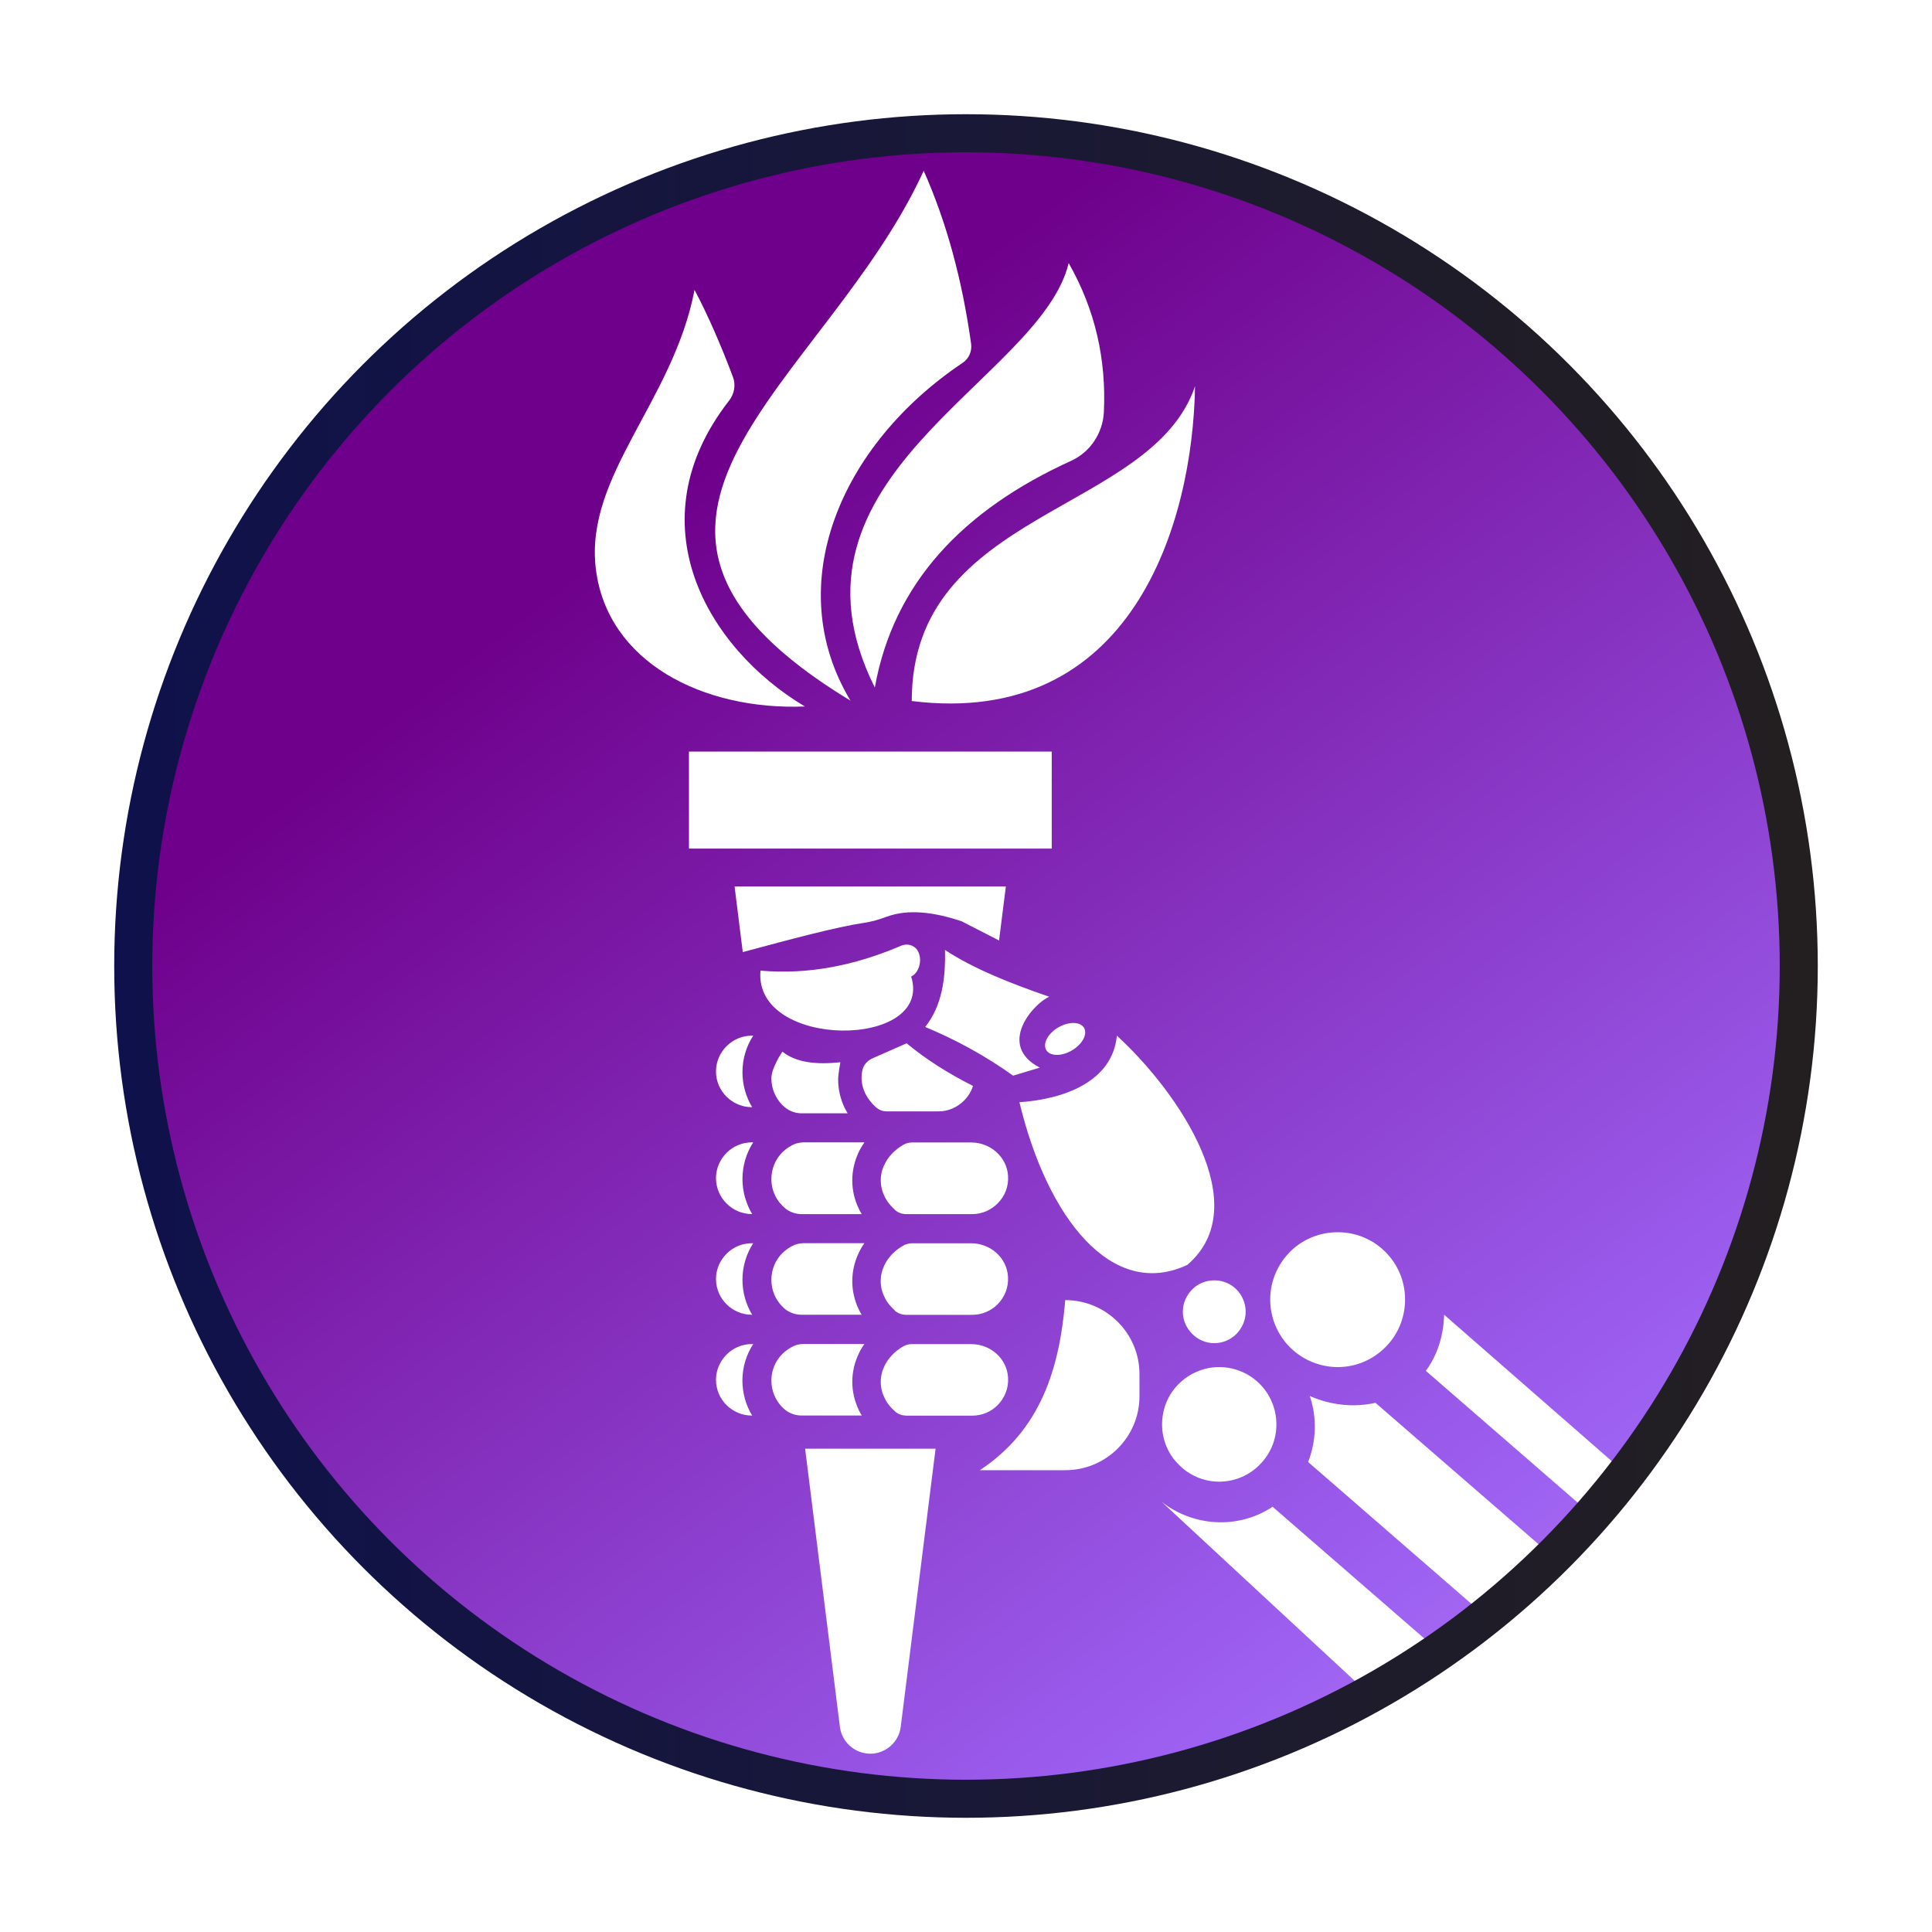 <svg xmlns="http://www.w3.org/2000/svg" xmlns:xlink="http://www.w3.org/1999/xlink" version="1.1" id="Layer_1" x="0px" y="0px" viewBox="394.739 845.639 308.722 308.722" style="enable-background:new 0 0 2000 2000;" xml:space="preserve" width="308.722" height="308.722">
<style type="text/css">
	.st0{fill:url(#SVGID_1_);}
	.st1{fill:url(#SVGID_2_);}
	.st2{fill:url(#SVGID_3_);}
	.st3{fill:url(#SVGID_4_);}
	.st4{fill:url(#SVGID_5_);}
	.st5{fill:url(#SVGID_6_);}
	.st6{fill:url(#SVGID_7_);}
	.st7{fill:url(#SVGID_8_);}
	.st8{fill:url(#SVGID_9_);}
	.st9{fill:url(#SVGID_10_);}
	.st10{fill:url(#SVGID_11_);}
	.st11{fill:url(#SVGID_12_);}
	.st12{fill:url(#SVGID_13_);}
	.st13{fill:url(#SVGID_14_);}
	.st14{fill:url(#SVGID_15_);}
	.st15{fill:url(#SVGID_16_);}
	.st16{fill:url(#SVGID_17_);}
	.st17{fill:url(#SVGID_18_);}
	.st18{fill:url(#SVGID_19_);}
	.st19{fill:url(#SVGID_20_);}
	.st20{fill:url(#SVGID_21_);}
	.st21{fill:url(#SVGID_22_);}
	.st22{fill:url(#SVGID_23_);}
	.st23{fill:url(#SVGID_24_);}
	.st24{fill:url(#SVGID_25_);}
	.st25{fill:url(#SVGID_26_);}
	.st26{fill:url(#SVGID_27_);}
	.st27{fill:url(#SVGID_28_);}
	.st28{fill:url(#SVGID_29_);}
	.st29{fill:url(#SVGID_30_);}
	.st30{fill:url(#SVGID_31_);}
	.st31{fill:url(#SVGID_32_);}
	.st32{fill:url(#SVGID_33_);}
	.st33{fill:url(#SVGID_34_);}
	.st34{fill:url(#SVGID_35_);}
	.st35{fill:url(#SVGID_36_);}
	.st36{fill:url(#SVGID_37_);}
	.st37{fill:url(#SVGID_38_);}
	.st38{fill:url(#SVGID_39_);}
	.st39{fill:url(#SVGID_40_);}
	.st40{fill:url(#SVGID_41_);}
	.st41{fill:url(#SVGID_42_);}
	.st42{fill:url(#SVGID_43_);}
	.st43{fill:url(#SVGID_44_);}
	.st44{fill:url(#SVGID_45_);}
	.st45{fill:url(#SVGID_46_);}
	.st46{fill:url(#SVGID_47_);}
	.st47{fill:url(#SVGID_48_);}
	.st48{fill:url(#SVGID_49_);}
	.st49{fill:url(#SVGID_50_);}
	.st50{fill:url(#SVGID_51_);}
	.st51{fill:url(#SVGID_52_);}
	.st52{fill:url(#SVGID_53_);}
	.st53{fill:url(#SVGID_54_);}
	.st54{fill:url(#SVGID_55_);}
	.st55{fill:url(#SVGID_56_);}
	.st56{fill:url(#SVGID_57_);}
	.st57{fill:url(#SVGID_58_);}
	.st58{fill:url(#SVGID_59_);}
	.st59{fill:url(#SVGID_60_);}
	.st60{fill:url(#SVGID_61_);}
	.st61{fill:url(#SVGID_62_);}
	.st62{fill:url(#SVGID_63_);}
	.st63{fill:url(#SVGID_64_);}
	.st64{fill:url(#SVGID_65_);}
	.st65{fill:url(#SVGID_66_);}
	.st66{fill:url(#SVGID_67_);}
	.st67{fill:url(#SVGID_68_);}
	.st68{fill:url(#SVGID_69_);}
	.st69{fill:url(#SVGID_70_);}
	.st70{fill:url(#SVGID_71_);}
	.st71{fill:url(#SVGID_72_);}
	.st72{fill:url(#SVGID_73_);}
	.st73{fill:url(#SVGID_74_);}
	.st74{fill:url(#SVGID_75_);}
	.st75{fill:url(#SVGID_76_);}
	.st76{fill:url(#SVGID_77_);}
	.st77{fill:url(#SVGID_78_);}
	.st78{fill:url(#SVGID_79_);}
	.st79{fill:url(#SVGID_80_);}
	.st80{fill:url(#SVGID_81_);}
	.st81{fill:url(#SVGID_82_);}
	.st82{fill:url(#SVGID_83_);}
	.st83{fill:url(#SVGID_84_);}
	.st84{fill:none;stroke:url(#SVGID_85_);stroke-width:6.08;stroke-miterlimit:10;}
</style>
<g>
	<g>
		<g>
			<g>
				<g>
					<g>
						<linearGradient id="SVGID_1_" gradientUnits="userSpaceOnUse" x1="743.176" y1="972.193" x2="805.697" y2="972.193">
							<stop offset="0" style="stop-color:#0F114C"/>
							<stop offset="1" style="stop-color:#231F20"/>
						</linearGradient>
						<path class="st0" d="M775.73,1007.43c-6.95,0-12.84-1.28-17.67-3.82c-4.83-2.55-8.52-6.42-11.07-11.61        c-2.55-5.2-3.82-11.79-3.82-19.8c0-11.84,2.87-20.68,8.64-26.5c5.75-5.82,13.76-8.73,24.02-8.73c5.82,0,10.98,0.94,15.48,2.83        c4.5,1.89,8.02,4.73,10.57,8.53c2.54,3.81,3.82,8.58,3.82,14.34h-9.53c0-3.97-0.84-7.25-2.53-9.83        c-1.69-2.58-4.05-4.51-7.1-5.8c-3.05-1.29-6.61-1.94-10.71-1.94c-4.77,0-8.87,0.92-12.31,2.78c-3.44,1.85-6.05,4.72-7.84,8.58        S753,965.31,753,971.4v2.08c0,6.02,0.89,10.93,2.68,14.74c1.79,3.8,4.38,6.6,7.79,8.38c3.41,1.79,7.53,2.68,12.36,2.68        c4.23,0,7.89-0.63,10.97-1.89c3.07-1.26,5.46-3.19,7.14-5.81c1.69-2.61,2.53-5.9,2.53-9.88h9.23c0,5.89-1.31,10.72-3.92,14.49        c-2.61,3.77-6.16,6.59-10.67,8.44C786.61,1006.5,781.48,1007.43,775.73,1007.43z"/>
						<linearGradient id="SVGID_2_" gradientUnits="userSpaceOnUse" x1="814.231" y1="980.132" x2="860.779" y2="980.132">
							<stop offset="0" style="stop-color:#0F114C"/>
							<stop offset="1" style="stop-color:#231F20"/>
						</linearGradient>
						<path class="st1" d="M838.05,1007.43c-5.16,0-9.51-0.98-13.05-2.93c-3.53-1.95-6.22-4.95-8.04-8.98s-2.73-9.16-2.73-15.39        c0-6.28,0.91-11.43,2.73-15.43c1.82-4,4.52-6.98,8.09-8.93c3.57-1.95,8.04-2.93,13.4-2.93c4.9,0,9,0.94,12.3,2.83        c3.31,1.89,5.8,4.7,7.49,8.44c1.68,3.74,2.53,8.42,2.53,14.04v4.17h-37.51c0.13,4.17,0.74,7.59,1.83,10.27        s2.73,4.63,4.91,5.86s4.93,1.83,8.23,1.83c2.25,0,4.22-0.28,5.91-0.84c1.68-0.56,3.11-1.37,4.27-2.43        c1.16-1.06,2.03-2.31,2.63-3.77c0.59-1.46,0.92-3.04,0.99-4.76h8.53c-0.06,2.78-0.6,5.34-1.59,7.69        c-0.99,2.35-2.45,4.35-4.36,6c-1.92,1.66-4.27,2.94-7.05,3.87C844.8,1006.96,841.63,1007.43,838.05,1007.43z M823.46,975.76        h28.28c0-2.91-0.33-5.36-0.99-7.34c-0.66-1.98-1.61-3.61-2.83-4.86c-1.23-1.26-2.65-2.17-4.27-2.73        c-1.63-0.56-3.46-0.84-5.51-0.84c-3.05,0-5.63,0.56-7.75,1.69s-3.74,2.85-4.86,5.16        C824.43,969.15,823.72,972.13,823.46,975.76z"/>
						<linearGradient id="SVGID_3_" gradientUnits="userSpaceOnUse" x1="871.596" y1="979.535" x2="914.271" y2="979.535">
							<stop offset="0" style="stop-color:#0F114C"/>
							<stop offset="1" style="stop-color:#231F20"/>
						</linearGradient>
						<path class="st2" d="M871.6,1006.23v-52.2h7.05l0.8,7.84h0.69c1.39-2.12,2.96-3.84,4.72-5.16c1.76-1.32,3.71-2.3,5.86-2.93        c2.15-0.63,4.45-0.94,6.9-0.94c3.31,0,6.2,0.57,8.68,1.69c2.49,1.13,4.43,2.94,5.86,5.46c1.42,2.52,2.13,5.92,2.13,10.22        v36.03h-8.73V971.4c0-2.18-0.28-3.97-0.84-5.36c-0.57-1.39-1.33-2.48-2.28-3.27c-0.96-0.8-2.12-1.35-3.48-1.69        c-1.35-0.33-2.86-0.5-4.51-0.5c-2.45,0-4.76,0.6-6.95,1.79c-2.18,1.19-3.92,2.91-5.21,5.16c-1.28,2.25-1.93,4.93-1.93,8.04        v30.67H871.6z"/>
						<linearGradient id="SVGID_4_" gradientUnits="userSpaceOnUse" x1="922.317" y1="973.435" x2="947.618" y2="973.435">
							<stop offset="0" style="stop-color:#0F114C"/>
							<stop offset="1" style="stop-color:#231F20"/>
						</linearGradient>
						<path class="st3" d="M939.68,1007.43c-2.72,0-4.83-0.52-6.35-1.54c-1.52-1.03-2.61-2.38-3.27-4.07        c-0.66-1.69-0.99-3.49-0.99-5.41v-35.04h-6.75v-7.34h6.94l1.59-14.59h6.94v14.59h9.82v7.34h-9.82v33.74        c0,1.65,0.3,2.9,0.9,3.72c0.59,0.83,1.72,1.24,3.37,1.24h5.56v5.75c-0.66,0.33-1.46,0.59-2.38,0.8        c-0.93,0.2-1.87,0.38-2.83,0.55C941.45,1007.34,940.54,1007.43,939.68,1007.43z"/>
						<linearGradient id="SVGID_5_" gradientUnits="userSpaceOnUse" x1="953.971" y1="980.132" x2="1000.519" y2="980.132">
							<stop offset="0" style="stop-color:#0F114C"/>
							<stop offset="1" style="stop-color:#231F20"/>
						</linearGradient>
						<path class="st4" d="M977.79,1007.43c-5.16,0-9.51-0.98-13.05-2.93c-3.53-1.95-6.22-4.95-8.04-8.98s-2.73-9.16-2.73-15.39        c0-6.28,0.91-11.43,2.73-15.43c1.82-4,4.52-6.98,8.09-8.93c3.57-1.95,8.04-2.93,13.4-2.93c4.9,0,9,0.94,12.3,2.83        c3.31,1.89,5.8,4.7,7.49,8.44c1.68,3.74,2.53,8.42,2.53,14.04v4.17h-37.51c0.13,4.17,0.74,7.59,1.83,10.27        s2.73,4.63,4.91,5.86s4.93,1.83,8.23,1.83c2.25,0,4.22-0.28,5.91-0.84c1.68-0.56,3.11-1.37,4.27-2.43s2.03-2.31,2.63-3.77        c0.59-1.46,0.92-3.04,0.99-4.76h8.53c-0.06,2.78-0.6,5.34-1.59,7.69c-0.99,2.35-2.45,4.35-4.36,6        c-1.92,1.66-4.27,2.94-7.05,3.87C984.54,1006.96,981.37,1007.43,977.79,1007.43z M963.2,975.76h28.28        c0-2.91-0.33-5.36-0.99-7.34c-0.66-1.98-1.61-3.61-2.83-4.86c-1.23-1.26-2.65-2.17-4.27-2.73c-1.63-0.56-3.46-0.84-5.51-0.84        c-3.05,0-5.63,0.56-7.75,1.69c-2.12,1.13-3.74,2.85-4.86,5.16C964.17,969.15,963.46,972.13,963.2,975.76z"/>
						<linearGradient id="SVGID_6_" gradientUnits="userSpaceOnUse" x1="1011.336" y1="979.535" x2="1036.252" y2="979.535">
							<stop offset="0" style="stop-color:#0F114C"/>
							<stop offset="1" style="stop-color:#231F20"/>
						</linearGradient>
						<path class="st5" d="M1011.34,1006.23v-52.2h7.05l0.8,8.64h0.69c0.54-1.65,1.26-3.23,2.19-4.72c0.92-1.49,2.18-2.71,3.77-3.67        c1.59-0.96,3.53-1.44,5.86-1.44c0.99,0,1.9,0.09,2.72,0.25c0.83,0.17,1.44,0.35,1.84,0.54v8.04h-3.27        c-2.25,0-4.19,0.38-5.81,1.14c-1.62,0.76-2.96,1.83-4.02,3.22c-1.05,1.39-1.83,3.05-2.33,4.96c-0.5,1.92-0.74,3.97-0.74,6.15        v29.08H1011.34z"/>
						<linearGradient id="SVGID_7_" gradientUnits="userSpaceOnUse" x1="1057.491" y1="969.959" x2="1083.989" y2="969.959">
							<stop offset="0" style="stop-color:#0F114C"/>
							<stop offset="1" style="stop-color:#231F20"/>
						</linearGradient>
						<path class="st6" d="M1065.23,1006.23v-44.86h-7.74v-7.34h7.74v-8.34c0-2.05,0.3-3.99,0.89-5.81c0.6-1.82,1.72-3.31,3.38-4.47        c1.65-1.15,3.97-1.74,6.95-1.74c0.92,0,1.83,0.05,2.72,0.15c0.9,0.1,1.76,0.23,2.58,0.4c0.83,0.17,1.57,0.35,2.24,0.55v6.25        h-5.26c-1.66,0-2.87,0.41-3.63,1.24c-0.76,0.83-1.14,2-1.14,3.52v8.24h10.03v7.34h-10.03v44.86H1065.23z"/>
						<linearGradient id="SVGID_8_" gradientUnits="userSpaceOnUse" x1="1087.555" y1="980.132" x2="1136.292" y2="980.132">
							<stop offset="0" style="stop-color:#0F114C"/>
							<stop offset="1" style="stop-color:#231F20"/>
						</linearGradient>
						<path class="st7" d="M1111.97,1007.43c-5.3,0-9.75-0.98-13.35-2.93c-3.61-1.95-6.35-4.95-8.23-8.98        c-1.89-4.03-2.83-9.16-2.83-15.39c0-6.28,0.94-11.43,2.83-15.43c1.88-4,4.63-6.98,8.23-8.93c3.61-1.95,8.05-2.93,13.35-2.93        c5.29,0,9.74,0.98,13.35,2.93c3.61,1.95,6.33,4.93,8.19,8.93c1.85,4,2.78,9.15,2.78,15.43c0,6.22-0.93,11.35-2.78,15.39        c-1.86,4.03-4.58,7.03-8.19,8.98C1121.71,1006.45,1117.26,1007.43,1111.97,1007.43z M1111.97,1000.08        c3.37,0,6.19-0.66,8.43-1.99c2.25-1.32,3.96-3.39,5.12-6.2c1.16-2.81,1.73-6.36,1.73-10.67v-2.18c0-4.37-0.57-7.94-1.73-10.72        c-1.16-2.78-2.87-4.83-5.12-6.15c-2.24-1.32-5.06-1.99-8.43-1.99c-3.38,0-6.2,0.67-8.49,1.99c-2.28,1.32-3.99,3.37-5.11,6.15        c-1.13,2.78-1.69,6.35-1.69,10.72v2.18c0,4.3,0.57,7.86,1.69,10.67c1.12,2.81,2.83,4.88,5.11,6.2        C1105.77,999.42,1108.6,1000.08,1111.97,1000.08z"/>
						<linearGradient id="SVGID_9_" gradientUnits="userSpaceOnUse" x1="1147.108" y1="979.535" x2="1172.016" y2="979.535">
							<stop offset="0" style="stop-color:#0F114C"/>
							<stop offset="1" style="stop-color:#231F20"/>
						</linearGradient>
						<path class="st8" d="M1147.11,1006.23v-52.2h7.05l0.8,8.64h0.69c0.53-1.65,1.25-3.23,2.18-4.72s2.19-2.71,3.77-3.67        c1.59-0.96,3.54-1.44,5.86-1.44c0.99,0,1.91,0.09,2.73,0.25c0.83,0.17,1.44,0.35,1.83,0.54v8.04h-3.27        c-2.25,0-4.19,0.38-5.8,1.14c-1.63,0.76-2.97,1.83-4.02,3.22c-1.06,1.39-1.83,3.05-2.33,4.96c-0.5,1.92-0.75,3.97-0.75,6.15        v29.08H1147.11z"/>
						<linearGradient id="SVGID_10_" gradientUnits="userSpaceOnUse" x1="1200.6" y1="972.193" x2="1259.555" y2="972.193">
							<stop offset="0" style="stop-color:#0F114C"/>
							<stop offset="1" style="stop-color:#231F20"/>
						</linearGradient>
						<path class="st9" d="M1200.6,1006.23v-68.08h35.83c4.63,0,8.49,0.84,11.56,2.53c3.08,1.68,5.38,4.03,6.9,7.05        c1.52,3.01,2.28,6.47,2.28,10.37c0,4.7-1.05,8.73-3.17,12.11c-2.12,3.37-5.03,5.79-8.74,7.25l14.3,28.78h-10.32l-13.3-27.1        h-25.9v27.1H1200.6z M1210.03,971.1h25.51c3.77,0,6.73-1.16,8.88-3.47c2.15-2.32,3.23-5.49,3.23-9.53        c0-2.52-0.46-4.63-1.39-6.35c-0.92-1.72-2.28-3.06-4.07-4.02c-1.78-0.96-4-1.44-6.64-1.44h-25.51V971.1z"/>
						<linearGradient id="SVGID_11_" gradientUnits="userSpaceOnUse" x1="1267.192" y1="980.132" x2="1315.921" y2="980.132">
							<stop offset="0" style="stop-color:#0F114C"/>
							<stop offset="1" style="stop-color:#231F20"/>
						</linearGradient>
						<path class="st10" d="M1291.6,1007.43c-5.29,0-9.74-0.98-13.34-2.93c-3.61-1.95-6.35-4.95-8.24-8.98        c-1.88-4.03-2.83-9.16-2.83-15.39c0-6.28,0.94-11.43,2.83-15.43c1.89-4,4.63-6.98,8.24-8.93c3.61-1.95,8.05-2.93,13.34-2.93        c5.3,0,9.75,0.98,13.35,2.93c3.61,1.95,6.34,4.93,8.19,8.93c1.85,4,2.78,9.15,2.78,15.43c0,6.22-0.93,11.35-2.78,15.39        s-4.58,7.03-8.19,8.98C1301.35,1006.45,1296.9,1007.43,1291.6,1007.43z M1291.6,1000.08c3.38,0,6.19-0.66,8.44-1.99        c2.25-1.32,3.95-3.39,5.11-6.2c1.16-2.81,1.74-6.36,1.74-10.67v-2.18c0-4.37-0.58-7.94-1.74-10.72        c-1.16-2.78-2.86-4.83-5.11-6.15c-2.25-1.32-5.06-1.99-8.44-1.99c-3.37,0-6.2,0.67-8.49,1.99c-2.28,1.32-3.98,3.37-5.11,6.15        c-1.13,2.78-1.68,6.35-1.68,10.72v2.18c0,4.3,0.56,7.86,1.68,10.67c1.13,2.81,2.83,4.88,5.11,6.2        C1285.4,999.42,1288.23,1000.08,1291.6,1000.08z"/>
						<linearGradient id="SVGID_12_" gradientUnits="userSpaceOnUse" x1="1326.737" y1="970.953" x2="1372.191" y2="970.953">
							<stop offset="0" style="stop-color:#0F114C"/>
							<stop offset="1" style="stop-color:#231F20"/>
						</linearGradient>
						<path class="st11" d="M1351.55,1007.43c-3.51,0-6.65-0.71-9.43-2.14c-2.78-1.42-5.06-3.59-6.85-6.5h-0.69l-0.89,7.44h-6.95        v-71.76h8.74v26.1h0.59c1.2-1.85,2.58-3.34,4.17-4.46c1.58-1.13,3.37-1.95,5.36-2.48c1.98-0.53,4.1-0.8,6.34-0.8        c4.04,0,7.58,0.96,10.62,2.88c3.05,1.92,5.41,4.86,7.1,8.83c1.68,3.97,2.53,9.03,2.53,15.19c0,6.48-0.83,11.76-2.48,15.83        c-1.65,4.07-4.01,7.07-7.05,8.98C1359.62,1006.47,1355.92,1007.43,1351.55,1007.43z M1349.46,999.78        c2.98,0,5.48-0.59,7.49-1.79c2.02-1.19,3.56-3.16,4.61-5.9c1.06-2.74,1.59-6.37,1.59-10.87v-2.09c0-4.37-0.5-7.92-1.49-10.67        c-0.99-2.75-2.52-4.76-4.57-6.05c-2.05-1.29-4.7-1.94-7.94-1.94c-1.85,0-3.61,0.3-5.26,0.89s-3.13,1.62-4.42,3.08        s-2.28,3.41-2.98,5.85c-0.69,2.45-1.04,5.46-1.04,9.03v1.59c0,4.11,0.47,7.55,1.43,10.32c0.96,2.78,2.49,4.9,4.57,6.35        C1343.56,999.05,1346.22,999.78,1349.46,999.78z"/>
						<linearGradient id="SVGID_13_" gradientUnits="userSpaceOnUse" x1="1380.032" y1="980.132" x2="1428.769" y2="980.132">
							<stop offset="0" style="stop-color:#0F114C"/>
							<stop offset="1" style="stop-color:#231F20"/>
						</linearGradient>
						<path class="st12" d="M1404.45,1007.43c-5.3,0-9.75-0.98-13.35-2.93c-3.61-1.95-6.35-4.95-8.23-8.98        c-1.89-4.03-2.83-9.16-2.83-15.39c0-6.28,0.94-11.43,2.83-15.43c1.88-4,4.63-6.98,8.23-8.93c3.61-1.95,8.05-2.93,13.35-2.93        c5.29,0,9.74,0.98,13.35,2.93c3.61,1.95,6.33,4.93,8.19,8.93c1.85,4,2.78,9.15,2.78,15.43c0,6.22-0.93,11.35-2.78,15.39        c-1.86,4.03-4.58,7.03-8.19,8.98C1414.19,1006.45,1409.74,1007.43,1404.45,1007.43z M1404.45,1000.08        c3.37,0,6.19-0.66,8.43-1.99c2.25-1.32,3.96-3.39,5.12-6.2c1.16-2.81,1.73-6.36,1.73-10.67v-2.18c0-4.37-0.57-7.94-1.73-10.72        c-1.16-2.78-2.87-4.83-5.12-6.15c-2.24-1.32-5.06-1.99-8.43-1.99c-3.38,0-6.2,0.67-8.49,1.99c-2.28,1.32-3.99,3.37-5.11,6.15        c-1.13,2.78-1.69,6.35-1.69,10.72v2.18c0,4.3,0.57,7.86,1.69,10.67c1.12,2.81,2.83,4.88,5.11,6.2        C1398.25,999.42,1401.07,1000.08,1404.45,1000.08z"/>
						<linearGradient id="SVGID_14_" gradientUnits="userSpaceOnUse" x1="1434.422" y1="973.435" x2="1459.731" y2="973.435">
							<stop offset="0" style="stop-color:#0F114C"/>
							<stop offset="1" style="stop-color:#231F20"/>
						</linearGradient>
						<path class="st13" d="M1451.79,1007.43c-2.71,0-4.83-0.52-6.35-1.54c-1.52-1.03-2.61-2.38-3.27-4.07s-0.99-3.49-0.99-5.41        v-35.04h-6.75v-7.34h6.95l1.58-14.59h6.95v14.59h9.82v7.34h-9.82v33.74c0,1.65,0.3,2.9,0.89,3.72        c0.6,0.83,1.72,1.24,3.38,1.24h5.56v5.75c-0.66,0.33-1.46,0.59-2.39,0.8c-0.92,0.2-1.87,0.38-2.83,0.55        C1453.56,1007.34,1452.65,1007.43,1451.79,1007.43z"/>
						<linearGradient id="SVGID_15_" gradientUnits="userSpaceOnUse" x1="1469.059" y1="970.356" x2="1477.798" y2="970.356">
							<stop offset="0" style="stop-color:#0F114C"/>
							<stop offset="1" style="stop-color:#231F20"/>
						</linearGradient>
						<path class="st14" d="M1469.06,944.2v-9.73h8.74v9.73H1469.06z M1469.06,1006.23v-52.2h8.74v52.2H1469.06z"/>
						<linearGradient id="SVGID_16_" gradientUnits="userSpaceOnUse" x1="1488.213" y1="980.132" x2="1532.376" y2="980.132">
							<stop offset="0" style="stop-color:#0F114C"/>
							<stop offset="1" style="stop-color:#231F20"/>
						</linearGradient>
						<path class="st15" d="M1511.24,1007.43c-5.03,0-9.25-0.98-12.65-2.93c-3.41-1.95-5.99-4.96-7.75-9.03        c-1.75-4.07-2.63-9.18-2.63-15.34c0-6.15,0.88-11.25,2.63-15.28c1.76-4.04,4.37-7.05,7.84-9.03        c3.48-1.98,7.76-2.98,12.86-2.98c3.57,0,6.67,0.46,9.28,1.39c2.61,0.92,4.78,2.28,6.49,4.07c1.72,1.79,3,3.94,3.83,6.45        c0.83,2.52,1.24,5.39,1.24,8.64h-8.83c0-3.04-0.41-5.54-1.24-7.49c-0.83-1.95-2.13-3.4-3.92-4.37        c-1.79-0.96-4.14-1.44-7.05-1.44c-2.91,0-5.43,0.65-7.54,1.94c-2.13,1.29-3.74,3.33-4.86,6.1c-1.13,2.78-1.69,6.45-1.69,11.01        v2.09c0,4.3,0.55,7.87,1.65,10.72c1.09,2.85,2.69,4.93,4.81,6.25c2.12,1.32,4.7,1.98,7.74,1.98c2.98,0,5.38-0.53,7.2-1.59        c1.82-1.05,3.14-2.58,3.98-4.56c0.83-1.99,1.24-4.37,1.24-7.15h8.53c0,2.91-0.41,5.62-1.24,8.14c-0.83,2.52-2.1,4.7-3.83,6.55        c-1.72,1.85-3.9,3.29-6.55,4.32C1518.12,1006.91,1514.95,1007.43,1511.24,1007.43z"/>
						<linearGradient id="SVGID_17_" gradientUnits="userSpaceOnUse" x1="1539.524" y1="980.183" x2="1582.695" y2="980.183">
							<stop offset="0" style="stop-color:#0F114C"/>
							<stop offset="1" style="stop-color:#231F20"/>
						</linearGradient>
						<path class="st16" d="M1561.16,1007.43c-3.57,0-6.72-0.37-9.42-1.09c-2.72-0.73-4.97-1.79-6.75-3.18s-3.14-3.04-4.06-4.96        c-0.93-1.92-1.39-4.1-1.39-6.55v-0.94l0.1-0.74h8.63l-0.09,0.69v0.6c0.06,2.31,0.68,4.13,1.83,5.46        c1.16,1.33,2.76,2.25,4.82,2.78c2.05,0.53,4.33,0.8,6.84,0.8c2.19,0,4.2-0.28,6.05-0.84c1.86-0.56,3.33-1.42,4.42-2.58        c1.09-1.16,1.64-2.63,1.64-4.42c0-2.18-0.72-3.85-2.14-5.01c-1.42-1.16-3.29-2.07-5.61-2.73c-2.31-0.66-4.73-1.35-7.24-2.08        c-2.12-0.59-4.24-1.26-6.35-1.98c-2.12-0.73-4.02-1.62-5.71-2.68s-3.05-2.43-4.07-4.12c-1.02-1.68-1.54-3.82-1.54-6.4        c0-2.31,0.48-4.37,1.44-6.15c0.95-1.79,2.33-3.31,4.12-4.57s3.95-2.2,6.5-2.83c2.54-0.63,5.37-0.94,8.48-0.94        c3.31,0,6.2,0.36,8.69,1.09c2.48,0.73,4.54,1.76,6.2,3.08c1.65,1.32,2.87,2.83,3.67,4.51c0.8,1.69,1.19,3.49,1.19,5.41        c0,0.4,0,0.78,0,1.14c0,0.37-0.03,0.65-0.09,0.84h-8.54v-1.09c0-1.32-0.35-2.59-1.04-3.82c-0.69-1.22-1.88-2.22-3.57-2.98        c-1.68-0.76-4.01-1.14-7-1.14c-1.91,0-3.57,0.15-4.96,0.45c-1.39,0.3-2.55,0.76-3.47,1.39c-0.93,0.63-1.62,1.36-2.09,2.18        c-0.46,0.83-0.69,1.77-0.69,2.83c0,1.72,0.56,3.04,1.68,3.97c1.13,0.93,2.63,1.69,4.52,2.28c1.88,0.6,3.92,1.26,6.1,1.99        c2.31,0.66,4.68,1.34,7.1,2.03c2.41,0.69,4.63,1.57,6.64,2.63c2.02,1.06,3.64,2.5,4.87,4.31c1.22,1.82,1.83,4.22,1.83,7.2        c0,2.78-0.53,5.19-1.59,7.24c-1.05,2.05-2.56,3.74-4.51,5.06c-1.95,1.33-4.24,2.3-6.85,2.93        C1567.13,1007.11,1564.27,1007.43,1561.16,1007.43z"/>
						<linearGradient id="SVGID_18_" gradientUnits="userSpaceOnUse" x1="910.107" y1="1061.196" x2="939.289" y2="1061.196">
							<stop offset="0" style="stop-color:#0F114C"/>
							<stop offset="1" style="stop-color:#231F20"/>
						</linearGradient>
						<path class="st17" d="M919.74,1077.06c-1.12,0-2.23-0.14-3.35-0.41c-1.12-0.27-2.16-0.71-3.12-1.33        c-0.96-0.61-1.72-1.47-2.31-2.57c-0.57-1.09-0.87-2.47-0.87-4.12c0-2.08,0.5-3.79,1.5-5.13c1-1.35,2.39-2.4,4.18-3.14        c1.79-0.75,3.91-1.27,6.38-1.56c2.46-0.29,5.13-0.43,8.01-0.43v-3.46c0-1.11-0.2-2.07-0.57-2.88        c-0.39-0.81-1.07-1.43-2.05-1.88c-0.98-0.44-2.38-0.66-4.19-0.66c-1.72,0-3.1,0.22-4.12,0.66c-1.02,0.44-1.73,1.01-2.14,1.7        c-0.4,0.69-0.6,1.46-0.6,2.31v0.87h-4.9l-0.06-0.58v-0.69c0-1.85,0.5-3.39,1.53-4.64c1.02-1.25,2.45-2.19,4.29-2.83        c1.85-0.64,3.96-0.95,6.35-0.95c2.54,0,4.67,0.37,6.38,1.09c1.71,0.73,3,1.77,3.87,3.12c0.87,1.35,1.3,2.96,1.3,4.84v16.44        c0,0.73,0.17,1.24,0.52,1.53c0.35,0.29,0.76,0.43,1.27,0.43h2.24v3.35c-0.54,0.23-1.13,0.43-1.79,0.61        c-0.65,0.17-1.4,0.26-2.24,0.26c-1,0-1.83-0.2-2.48-0.61c-0.66-0.4-1.16-0.96-1.5-1.67c-0.35-0.71-0.57-1.51-0.69-2.39h-0.4        c-0.69,0.96-1.57,1.8-2.62,2.51c-1.06,0.71-2.24,1.26-3.55,1.64C922.7,1076.86,921.28,1077.06,919.74,1077.06z         M921.01,1072.79c1.23,0,2.39-0.19,3.49-0.57s2.07-0.93,2.91-1.65c0.85-0.71,1.52-1.57,2.02-2.57c0.5-1,0.75-2.09,0.75-3.29        v-2.54c-3.12,0-5.77,0.17-7.96,0.52c-2.2,0.35-3.87,0.96-5.05,1.85c-1.17,0.89-1.76,2.13-1.76,3.75        c0,1.04,0.24,1.88,0.69,2.53c0.46,0.65,1.12,1.15,1.96,1.47C918.92,1072.62,919.89,1072.79,921.01,1072.79z"/>
						<linearGradient id="SVGID_19_" gradientUnits="userSpaceOnUse" x1="943.564" y1="1060.85" x2="968.361" y2="1060.85">
							<stop offset="0" style="stop-color:#0F114C"/>
							<stop offset="1" style="stop-color:#231F20"/>
						</linearGradient>
						<path class="st18" d="M943.56,1076.36v-30.34h4.09l0.46,4.55h0.4c0.8-1.23,1.72-2.23,2.74-3c1.02-0.77,2.15-1.33,3.4-1.7        c1.25-0.37,2.59-0.55,4.01-0.55c1.92,0,3.61,0.33,5.05,0.98c1.44,0.65,2.57,1.71,3.41,3.17c0.83,1.46,1.24,3.44,1.24,5.94        v20.94h-5.08v-20.24c0-1.27-0.16-2.31-0.49-3.11c-0.32-0.81-0.77-1.44-1.32-1.91c-0.56-0.46-1.24-0.79-2.02-0.98        c-0.79-0.19-1.66-0.29-2.62-0.29c-1.42,0-2.77,0.35-4.04,1.04c-1.27,0.69-2.28,1.69-3.03,3c-0.75,1.31-1.13,2.87-1.13,4.67        v17.82H943.56z"/>
						<linearGradient id="SVGID_20_" gradientUnits="userSpaceOnUse" x1="974.297" y1="1055.861" x2="1000.771" y2="1055.861">
							<stop offset="0" style="stop-color:#0F114C"/>
							<stop offset="1" style="stop-color:#231F20"/>
						</linearGradient>
						<path class="st19" d="M986.36,1077.06c-2.5,0-4.64-0.56-6.43-1.67c-1.79-1.11-3.17-2.85-4.16-5.22        c-0.98-2.37-1.47-5.43-1.47-9.2c0-3.58,0.5-6.52,1.5-8.82c1-2.31,2.39-4.02,4.15-5.13c1.77-1.11,3.83-1.67,6.17-1.67        c1.35,0,2.6,0.15,3.76,0.46c1.15,0.31,2.18,0.79,3.09,1.44c0.9,0.66,1.7,1.52,2.39,2.6h0.35v-15.17h5.07v41.7h-4.09        l-0.46-4.33h-0.4c-1.04,1.69-2.39,2.95-4.04,3.78C990.12,1076.64,988.32,1077.06,986.36,1077.06z M987.57,1072.62        c1.92,0,3.48-0.43,4.67-1.27c1.19-0.84,2.06-2.07,2.62-3.69c0.56-1.61,0.84-3.61,0.84-5.99v-0.93c0-2.07-0.21-3.83-0.64-5.25        c-0.43-1.42-1-2.56-1.73-3.4c-0.73-0.84-1.57-1.44-2.53-1.79c-0.96-0.35-1.98-0.52-3.05-0.52c-1.89,0-3.42,0.37-4.62,1.13        c-1.19,0.75-2.07,1.92-2.65,3.52c-0.57,1.59-0.87,3.66-0.87,6.2v1.21c0,2.62,0.31,4.72,0.93,6.32        c0.61,1.59,1.5,2.74,2.68,3.43C984.38,1072.27,985.84,1072.62,987.57,1072.62z"/>
						<linearGradient id="SVGID_21_" gradientUnits="userSpaceOnUse" x1="1037.165" y1="1354.667" x2="1037.165" y2="1032.241">
							<stop offset="0.159" style="stop-color:#EDAAE1"/>
							<stop offset="0.5" style="stop-color:#9D61F2"/>
							<stop offset="0.992" style="stop-color:#6E008B"/>
						</linearGradient>
						<polygon class="st20" points="1021.77,1076.36 1021.77,1036.8 1052.22,1036.8 1052.22,1041.53 1027.25,1041.53         1027.25,1053.76 1049.68,1053.76 1049.68,1058.49 1027.25,1058.49 1027.25,1071.64 1052.56,1071.64 1052.56,1076.36       "/>
						<linearGradient id="SVGID_22_" gradientUnits="userSpaceOnUse" x1="1080.797" y1="1354.667" x2="1080.797" y2="1032.241">
							<stop offset="0.159" style="stop-color:#EDAAE1"/>
							<stop offset="0.5" style="stop-color:#9D61F2"/>
							<stop offset="0.992" style="stop-color:#6E008B"/>
						</linearGradient>
						<path class="st21" d="M1059.83,1076.36v-30.34h4.09l0.46,4.55h0.4c0.77-1.23,1.64-2.23,2.6-3c0.96-0.77,2.02-1.33,3.17-1.7        c1.15-0.37,2.4-0.55,3.75-0.55c1.96,0,3.65,0.39,5.08,1.18c1.42,0.79,2.48,2.15,3.17,4.07h0.35c0.73-1.23,1.57-2.22,2.53-2.97        c0.96-0.75,2.04-1.32,3.23-1.7c1.2-0.38,2.46-0.57,3.81-0.57c1.84,0,3.46,0.31,4.84,0.95c1.39,0.63,2.47,1.67,3.26,3.11        c0.79,1.44,1.19,3.37,1.19,5.8v21.16h-5.08v-20.36c0-1.23-0.15-2.25-0.43-3.06c-0.29-0.81-0.7-1.43-1.24-1.87        c-0.54-0.44-1.16-0.76-1.87-0.95c-0.71-0.19-1.47-0.29-2.28-0.29c-1.35,0-2.59,0.35-3.72,1.04c-1.13,0.69-2.05,1.69-2.74,3        c-0.69,1.31-1.04,2.87-1.04,4.67v17.82h-5.07v-20.36c0-1.23-0.16-2.25-0.46-3.06s-0.71-1.43-1.21-1.87        c-0.5-0.44-1.1-0.76-1.82-0.95c-0.71-0.19-1.45-0.29-2.22-0.29c-1.38,0-2.66,0.35-3.83,1.04c-1.17,0.69-2.1,1.69-2.79,3        c-0.69,1.31-1.04,2.87-1.04,4.67v17.82H1059.83z"/>
						<linearGradient id="SVGID_23_" gradientUnits="userSpaceOnUse" x1="1122.638" y1="1354.667" x2="1122.638" y2="1032.241">
							<stop offset="0.159" style="stop-color:#EDAAE1"/>
							<stop offset="0.5" style="stop-color:#9D61F2"/>
							<stop offset="0.992" style="stop-color:#6E008B"/>
						</linearGradient>
						<path class="st22" d="M1123.85,1077.06c-2.04,0-3.87-0.41-5.48-1.24c-1.61-0.83-2.94-2.09-3.98-3.78h-0.4l-0.52,4.33h-4.04        v-41.7h5.07v15.17h0.35c0.69-1.08,1.5-1.94,2.42-2.6c0.92-0.65,1.96-1.13,3.12-1.44c1.15-0.31,2.39-0.46,3.69-0.46        c2.35,0,4.4,0.56,6.17,1.67c1.76,1.11,3.14,2.83,4.12,5.13c0.98,2.31,1.47,5.25,1.47,8.82c0,3.77-0.48,6.83-1.44,9.2        c-0.96,2.37-2.33,4.11-4.09,5.22C1128.54,1076.5,1126.39,1077.06,1123.85,1077.06z M1122.63,1072.62        c1.73,0,3.19-0.35,4.36-1.04s2.06-1.84,2.68-3.43s0.93-3.7,0.93-6.32v-1.21c0-2.54-0.29-4.61-0.87-6.2        c-0.58-1.6-1.46-2.77-2.65-3.52c-1.2-0.75-2.73-1.13-4.61-1.13c-1.08,0-2.1,0.17-3.06,0.52c-0.96,0.35-1.82,0.94-2.57,1.79        c-0.75,0.85-1.32,1.98-1.73,3.4c-0.4,1.42-0.61,3.17-0.61,5.25v0.93c0,2.38,0.28,4.38,0.84,5.99        c0.55,1.62,1.44,2.85,2.65,3.69C1119.21,1072.19,1120.75,1072.62,1122.63,1072.62z"/>
						<linearGradient id="SVGID_24_" gradientUnits="userSpaceOnUse" x1="1154.559" y1="1354.667" x2="1154.559" y2="1032.241">
							<stop offset="0.159" style="stop-color:#EDAAE1"/>
							<stop offset="0.5" style="stop-color:#9D61F2"/>
							<stop offset="0.992" style="stop-color:#6E008B"/>
						</linearGradient>
						<path class="st23" d="M1154.59,1077.06c-3.08,0-5.66-0.57-7.75-1.7c-2.09-1.14-3.69-2.88-4.79-5.22        c-1.09-2.34-1.65-5.32-1.65-8.94c0-3.65,0.55-6.64,1.65-8.97c1.09-2.33,2.69-4.06,4.79-5.19c2.09-1.13,4.68-1.7,7.75-1.7        s5.66,0.57,7.76,1.7c2.09,1.13,3.68,2.87,4.75,5.19c1.08,2.33,1.61,5.31,1.61,8.97c0,3.62-0.54,6.6-1.61,8.94        c-1.08,2.35-2.66,4.09-4.75,5.22C1160.25,1076.49,1157.67,1077.06,1154.59,1077.06z M1154.59,1072.79        c1.96,0,3.6-0.38,4.9-1.15c1.31-0.77,2.3-1.97,2.97-3.61c0.68-1.63,1.02-3.7,1.02-6.2v-1.27c0-2.53-0.34-4.61-1.02-6.23        c-0.67-1.62-1.66-2.81-2.97-3.58c-1.31-0.77-2.94-1.15-4.9-1.15s-3.61,0.39-4.93,1.15c-1.33,0.77-2.31,1.96-2.97,3.58        c-0.66,1.61-0.98,3.69-0.98,6.23v1.27c0,2.5,0.32,4.57,0.98,6.2c0.65,1.63,1.64,2.83,2.97,3.61        C1150.98,1072.4,1152.63,1072.79,1154.59,1072.79z"/>
						<linearGradient id="SVGID_25_" gradientUnits="userSpaceOnUse" x1="1186.513" y1="1354.667" x2="1186.513" y2="1032.241">
							<stop offset="0.159" style="stop-color:#EDAAE1"/>
							<stop offset="0.5" style="stop-color:#9D61F2"/>
							<stop offset="0.992" style="stop-color:#6E008B"/>
						</linearGradient>
						<path class="st24" d="M1185.33,1077.06c-2.5,0-4.64-0.56-6.43-1.67s-3.17-2.85-4.15-5.22c-0.98-2.37-1.47-5.43-1.47-9.2        c0-3.58,0.5-6.52,1.5-8.82c1-2.31,2.39-4.02,4.16-5.13c1.77-1.11,3.83-1.67,6.17-1.67c1.35,0,2.6,0.15,3.75,0.46        c1.16,0.31,2.18,0.79,3.09,1.44c0.91,0.66,1.7,1.52,2.39,2.6h0.35v-15.17h5.08v41.7h-4.09l-0.46-4.33h-0.4        c-1.04,1.69-2.39,2.95-4.04,3.78C1189.1,1076.64,1187.29,1077.06,1185.33,1077.06z M1186.54,1072.62        c1.92,0,3.48-0.43,4.67-1.27c1.2-0.84,2.07-2.07,2.63-3.69c0.56-1.61,0.83-3.61,0.83-5.99v-0.93c0-2.07-0.21-3.83-0.64-5.25        c-0.42-1.42-1-2.56-1.72-3.4c-0.73-0.84-1.58-1.44-2.54-1.79c-0.96-0.35-1.98-0.52-3.05-0.52c-1.88,0-3.42,0.37-4.61,1.13        c-1.2,0.75-2.08,1.92-2.65,3.52c-0.57,1.59-0.87,3.66-0.87,6.2v1.21c0,2.62,0.31,4.72,0.92,6.32s1.51,2.74,2.68,3.43        S1184.81,1072.62,1186.54,1072.62z"/>
						<linearGradient id="SVGID_26_" gradientUnits="userSpaceOnUse" x1="1210.24" y1="1354.667" x2="1210.24" y2="1032.241">
							<stop offset="0.159" style="stop-color:#EDAAE1"/>
							<stop offset="0.5" style="stop-color:#9D61F2"/>
							<stop offset="0.992" style="stop-color:#6E008B"/>
						</linearGradient>
						<path class="st25" d="M1207.7,1040.32v-5.65h5.08v5.65H1207.7z M1207.7,1076.36v-30.34h5.08v30.34H1207.7z"/>
						<linearGradient id="SVGID_27_" gradientUnits="userSpaceOnUse" x1="1232.475" y1="1354.667" x2="1232.475" y2="1032.241">
							<stop offset="0.159" style="stop-color:#EDAAE1"/>
							<stop offset="0.5" style="stop-color:#9D61F2"/>
							<stop offset="0.992" style="stop-color:#6E008B"/>
						</linearGradient>
						<path class="st26" d="M1232.79,1077.06c-3,0-5.53-0.57-7.58-1.7c-2.05-1.14-3.61-2.88-4.68-5.22        c-1.05-2.34-1.58-5.32-1.58-8.94c0-3.65,0.53-6.64,1.58-8.97c1.06-2.33,2.63-4.06,4.71-5.19c2.07-1.13,4.67-1.7,7.79-1.7        c2.84,0,5.23,0.55,7.15,1.65c1.92,1.09,3.38,2.73,4.35,4.9c0.98,2.17,1.47,4.89,1.47,8.16v2.42h-21.8        c0.07,2.42,0.43,4.41,1.06,5.97c0.64,1.56,1.59,2.69,2.86,3.4c1.27,0.71,2.87,1.07,4.79,1.07c1.31,0,2.45-0.17,3.43-0.49        c0.98-0.33,1.8-0.8,2.48-1.41c0.67-0.61,1.18-1.35,1.53-2.19c0.35-0.85,0.54-1.77,0.57-2.77h4.96        c-0.04,1.61-0.35,3.11-0.92,4.47c-0.57,1.37-1.42,2.53-2.53,3.49c-1.12,0.96-2.48,1.71-4.09,2.25        C1236.71,1076.79,1234.87,1077.06,1232.79,1077.06z M1224.31,1058.66h16.44c0-1.69-0.19-3.12-0.57-4.27        c-0.39-1.15-0.93-2.09-1.65-2.83c-0.71-0.73-1.54-1.26-2.48-1.59c-0.94-0.33-2.01-0.49-3.2-0.49c-1.77,0-3.27,0.33-4.5,0.98        c-1.23,0.65-2.17,1.65-2.83,3C1224.87,1054.81,1224.47,1056.55,1224.31,1058.66z"/>
						<linearGradient id="SVGID_28_" gradientUnits="userSpaceOnUse" x1="1263.795" y1="1354.667" x2="1263.795" y2="1032.241">
							<stop offset="0.159" style="stop-color:#EDAAE1"/>
							<stop offset="0.5" style="stop-color:#9D61F2"/>
							<stop offset="0.992" style="stop-color:#6E008B"/>
						</linearGradient>
						<path class="st27" d="M1262.61,1077.06c-2.5,0-4.64-0.56-6.43-1.67s-3.17-2.85-4.15-5.22c-0.98-2.37-1.47-5.43-1.47-9.2        c0-3.58,0.5-6.52,1.5-8.82c1-2.31,2.39-4.02,4.16-5.13c1.77-1.11,3.83-1.67,6.17-1.67c1.35,0,2.6,0.15,3.75,0.46        c1.16,0.31,2.18,0.79,3.09,1.44c0.91,0.66,1.7,1.52,2.39,2.6h0.35v-15.17h5.08v41.7h-4.09l-0.46-4.33h-0.4        c-1.04,1.69-2.39,2.95-4.04,3.78C1266.38,1076.64,1264.57,1077.06,1262.61,1077.06z M1263.82,1072.62        c1.92,0,3.48-0.43,4.67-1.27c1.2-0.84,2.07-2.07,2.63-3.69c0.56-1.61,0.83-3.61,0.83-5.99v-0.93c0-2.07-0.21-3.83-0.64-5.25        c-0.42-1.42-1-2.56-1.72-3.4c-0.73-0.84-1.58-1.44-2.54-1.79c-0.96-0.35-1.98-0.52-3.05-0.52c-1.88,0-3.42,0.37-4.61,1.13        c-1.2,0.75-2.08,1.92-2.65,3.52c-0.57,1.59-0.87,3.66-0.87,6.2v1.21c0,2.62,0.31,4.72,0.92,6.32        c0.61,1.59,1.51,2.74,2.68,3.43S1262.09,1072.62,1263.82,1072.62z"/>
						<linearGradient id="SVGID_29_" gradientUnits="userSpaceOnUse" x1="1300.759" y1="1354.667" x2="1300.759" y2="1032.241">
							<stop offset="0.159" style="stop-color:#EDAAE1"/>
							<stop offset="0.5" style="stop-color:#9D61F2"/>
							<stop offset="0.992" style="stop-color:#6E008B"/>
						</linearGradient>
						<rect x="1298.02" y="1036.8" class="st28" width="5.48" height="39.57"/>
						<linearGradient id="SVGID_30_" gradientUnits="userSpaceOnUse" x1="1324.84" y1="1354.667" x2="1324.84" y2="1032.241">
							<stop offset="0.159" style="stop-color:#EDAAE1"/>
							<stop offset="0.5" style="stop-color:#9D61F2"/>
							<stop offset="0.992" style="stop-color:#6E008B"/>
						</linearGradient>
						<path class="st29" d="M1312.44,1076.36v-30.34h4.09l0.46,4.55h0.4c0.8-1.23,1.72-2.23,2.74-3c1.02-0.77,2.15-1.33,3.4-1.7        c1.25-0.37,2.59-0.55,4.01-0.55c1.92,0,3.61,0.33,5.05,0.98c1.44,0.65,2.57,1.71,3.41,3.17c0.83,1.46,1.24,3.44,1.24,5.94        v20.94h-5.08v-20.24c0-1.27-0.16-2.31-0.49-3.11c-0.32-0.81-0.77-1.44-1.32-1.91c-0.56-0.46-1.24-0.79-2.02-0.98        s-1.66-0.29-2.62-0.29c-1.42,0-2.77,0.35-4.04,1.04c-1.27,0.69-2.28,1.69-3.03,3c-0.75,1.31-1.13,2.87-1.13,4.67v17.82        H1312.44z"/>
						<linearGradient id="SVGID_31_" gradientUnits="userSpaceOnUse" x1="1349.264" y1="1354.667" x2="1349.264" y2="1032.241">
							<stop offset="0.159" style="stop-color:#EDAAE1"/>
							<stop offset="0.5" style="stop-color:#9D61F2"/>
							<stop offset="0.992" style="stop-color:#6E008B"/>
						</linearGradient>
						<path class="st30" d="M1352,1077.06c-1.57,0-2.8-0.3-3.68-0.89c-0.89-0.6-1.52-1.39-1.91-2.37s-0.58-2.03-0.58-3.14v-20.36        h-3.92v-4.27h4.04l0.92-8.48h4.04v8.48h5.72v4.27h-5.72v19.61c0,0.96,0.17,1.68,0.52,2.16c0.35,0.48,1,0.72,1.96,0.72h3.24        v3.35c-0.39,0.19-0.85,0.35-1.39,0.46c-0.54,0.11-1.09,0.22-1.65,0.31C1353.03,1077.01,1352.5,1077.06,1352,1077.06z"/>
						<linearGradient id="SVGID_32_" gradientUnits="userSpaceOnUse" x1="1373.833" y1="1354.667" x2="1373.833" y2="1032.241">
							<stop offset="0.159" style="stop-color:#EDAAE1"/>
							<stop offset="0.5" style="stop-color:#9D61F2"/>
							<stop offset="0.992" style="stop-color:#6E008B"/>
						</linearGradient>
						<path class="st31" d="M1374.15,1077.06c-3,0-5.53-0.57-7.59-1.7c-2.05-1.14-3.61-2.88-4.67-5.22        c-1.05-2.34-1.59-5.32-1.59-8.94c0-3.65,0.54-6.64,1.59-8.97c1.05-2.33,2.62-4.06,4.7-5.19c2.08-1.13,4.67-1.7,7.79-1.7        c2.84,0,5.23,0.55,7.16,1.65c1.92,1.09,3.37,2.73,4.35,4.9c0.98,2.17,1.47,4.89,1.47,8.16v2.42h-21.81        c0.08,2.42,0.43,4.41,1.07,5.97c0.63,1.56,1.58,2.69,2.85,3.4c1.28,0.71,2.87,1.07,4.79,1.07c1.31,0,2.46-0.17,3.43-0.49        c0.98-0.33,1.81-0.8,2.48-1.41c0.68-0.61,1.19-1.35,1.54-2.19c0.35-0.85,0.54-1.77,0.57-2.77h4.96        c-0.04,1.61-0.35,3.11-0.92,4.47c-0.58,1.37-1.42,2.53-2.54,3.49c-1.11,0.96-2.48,1.71-4.09,2.25        C1378.07,1076.79,1376.23,1077.06,1374.15,1077.06z M1365.67,1058.66h16.44c0-1.69-0.2-3.12-0.57-4.27        c-0.39-1.15-0.94-2.09-1.65-2.83c-0.72-0.73-1.54-1.26-2.48-1.59c-0.94-0.33-2.02-0.49-3.2-0.49c-1.77,0-3.27,0.33-4.49,0.98        c-1.24,0.65-2.17,1.65-2.83,3C1366.23,1054.81,1365.82,1056.55,1365.67,1058.66z"/>
						<linearGradient id="SVGID_33_" gradientUnits="userSpaceOnUse" x1="1396.182" y1="1354.667" x2="1396.182" y2="1032.241">
							<stop offset="0.159" style="stop-color:#EDAAE1"/>
							<stop offset="0.5" style="stop-color:#9D61F2"/>
							<stop offset="0.992" style="stop-color:#6E008B"/>
						</linearGradient>
						<rect x="1393.64" y="1034.66" class="st32" width="5.08" height="41.7"/>
						<linearGradient id="SVGID_34_" gradientUnits="userSpaceOnUse" x1="1409.156" y1="1354.667" x2="1409.156" y2="1032.241">
							<stop offset="0.159" style="stop-color:#EDAAE1"/>
							<stop offset="0.5" style="stop-color:#9D61F2"/>
							<stop offset="0.992" style="stop-color:#6E008B"/>
						</linearGradient>
						<rect x="1406.62" y="1034.66" class="st33" width="5.08" height="41.7"/>
						<linearGradient id="SVGID_35_" gradientUnits="userSpaceOnUse" x1="1422.133" y1="1354.667" x2="1422.133" y2="1032.241">
							<stop offset="0.159" style="stop-color:#EDAAE1"/>
							<stop offset="0.5" style="stop-color:#9D61F2"/>
							<stop offset="0.992" style="stop-color:#6E008B"/>
						</linearGradient>
						<path class="st34" d="M1419.6,1040.32v-5.65h5.07v5.65H1419.6z M1419.6,1076.36v-30.34h5.07v30.34H1419.6z"/>
						<linearGradient id="SVGID_36_" gradientUnits="userSpaceOnUse" x1="1444.919" y1="1354.667" x2="1444.919" y2="1032.241">
							<stop offset="0.159" style="stop-color:#EDAAE1"/>
							<stop offset="0.5" style="stop-color:#9D61F2"/>
							<stop offset="0.992" style="stop-color:#6E008B"/>
						</linearGradient>
						<path class="st35" d="M1437.7,1086.86c-1.46,0-2.8-0.3-4.04-0.89c-1.23-0.6-2.2-1.45-2.94-2.57        c-0.73-1.12-1.09-2.44-1.09-3.98c0-1.69,0.46-3.1,1.41-4.21s2.07-1.94,3.38-2.48c-0.96-0.46-1.72-1.11-2.25-1.93        c-0.54-0.83-0.81-1.74-0.81-2.74c0-1.35,0.5-2.48,1.47-3.4c0.98-0.92,2.18-1.54,3.61-1.84c-1.31-0.85-2.34-1.93-3.09-3.26        c-0.75-1.33-1.13-2.8-1.13-4.41c0-1.92,0.46-3.61,1.35-5.08c0.91-1.46,2.29-2.61,4.16-3.46c1.87-0.84,4.14-1.27,6.83-1.27        c1.23,0,2.39,0.09,3.46,0.26c1.07,0.17,2.04,0.45,2.88,0.83c1.35-0.61,2.35-1.4,3.03-2.36c0.67-0.96,1.09-1.94,1.24-2.94h5.02        c0,1.15-0.26,2.24-0.78,3.26c-0.52,1.02-1.22,1.87-2.11,2.54c-0.88,0.67-1.96,1.12-3.23,1.35c0.96,0.92,1.68,1.96,2.16,3.11        c0.48,1.16,0.72,2.41,0.72,3.75c0,1.92-0.45,3.63-1.35,5.11c-0.91,1.48-2.26,2.64-4.06,3.49c-1.81,0.85-4.08,1.27-6.81,1.27        h-4.73c-1.04,0-1.88,0.2-2.53,0.61c-0.65,0.41-0.98,1.05-0.98,1.93c0,0.77,0.33,1.39,0.98,1.87c0.65,0.48,1.5,0.72,2.53,0.72        h12.34c2.23,0,4.05,0.74,5.48,2.22c1.42,1.48,2.13,3.37,2.13,5.68c0,1.65-0.41,3.14-1.24,4.47c-0.83,1.32-1.98,2.38-3.46,3.17        c-1.48,0.79-3.2,1.18-5.16,1.18H1437.7z M1439.15,1083h10.9c0.88,0,1.69-0.18,2.42-0.55c0.73-0.37,1.31-0.88,1.73-1.53        c0.42-0.65,0.63-1.36,0.63-2.13c0-1.31-0.39-2.35-1.15-3.11c-0.77-0.77-1.73-1.15-2.89-1.15h-11.65        c-1.23,0-2.27,0.41-3.11,1.24c-0.85,0.83-1.27,1.84-1.27,3.03c0,1.27,0.42,2.29,1.27,3.06        C1436.88,1082.61,1437.92,1083,1439.15,1083z M1444.62,1061.19c2.46,0,4.29-0.54,5.48-1.61c1.2-1.07,1.79-2.55,1.79-4.44        c0-1.85-0.6-3.31-1.79-4.38c-1.19-1.07-3.02-1.61-5.48-1.61c-2.46,0-4.29,0.54-5.5,1.61c-1.21,1.08-1.82,2.54-1.82,4.38        c0,1.19,0.27,2.25,0.81,3.17c0.54,0.92,1.35,1.63,2.42,2.13C1441.61,1060.95,1442.97,1061.19,1444.62,1061.19z"/>
						<linearGradient id="SVGID_37_" gradientUnits="userSpaceOnUse" x1="1476.436" y1="1354.667" x2="1476.436" y2="1032.241">
							<stop offset="0.159" style="stop-color:#EDAAE1"/>
							<stop offset="0.5" style="stop-color:#9D61F2"/>
							<stop offset="0.992" style="stop-color:#6E008B"/>
						</linearGradient>
						<path class="st36" d="M1476.75,1077.06c-3,0-5.53-0.57-7.58-1.7c-2.05-1.14-3.61-2.88-4.68-5.22        c-1.05-2.34-1.58-5.32-1.58-8.94c0-3.65,0.53-6.64,1.58-8.97c1.06-2.33,2.63-4.06,4.71-5.19c2.07-1.13,4.67-1.7,7.79-1.7        c2.84,0,5.23,0.55,7.15,1.65c1.92,1.09,3.38,2.73,4.35,4.9c0.98,2.17,1.47,4.89,1.47,8.16v2.42h-21.8        c0.07,2.42,0.43,4.41,1.06,5.97c0.64,1.56,1.59,2.69,2.86,3.4c1.27,0.71,2.87,1.07,4.79,1.07c1.31,0,2.45-0.17,3.43-0.49        c0.98-0.33,1.8-0.8,2.48-1.41c0.67-0.61,1.18-1.35,1.53-2.19c0.35-0.85,0.54-1.77,0.57-2.77h4.96        c-0.04,1.61-0.35,3.11-0.92,4.47s-1.42,2.53-2.53,3.49c-1.12,0.96-2.48,1.71-4.09,2.25        C1480.67,1076.79,1478.83,1077.06,1476.75,1077.06z M1468.27,1058.66h16.44c0-1.69-0.19-3.12-0.57-4.27        c-0.39-1.15-0.93-2.09-1.65-2.83c-0.71-0.73-1.54-1.26-2.48-1.59c-0.94-0.33-2.01-0.49-3.2-0.49c-1.77,0-3.27,0.33-4.5,0.98        c-1.23,0.65-2.17,1.65-2.83,3C1468.83,1054.81,1468.43,1056.55,1468.27,1058.66z"/>
						<linearGradient id="SVGID_38_" gradientUnits="userSpaceOnUse" x1="1508.645" y1="1354.667" x2="1508.645" y2="1032.241">
							<stop offset="0.159" style="stop-color:#EDAAE1"/>
							<stop offset="0.5" style="stop-color:#9D61F2"/>
							<stop offset="0.992" style="stop-color:#6E008B"/>
						</linearGradient>
						<path class="st37" d="M1496.24,1076.36v-30.34h4.09l0.46,4.55h0.4c0.81-1.23,1.72-2.23,2.74-3c1.02-0.77,2.16-1.33,3.41-1.7        c1.24-0.37,2.58-0.55,4.01-0.55c1.92,0,3.61,0.33,5.05,0.98c1.44,0.65,2.57,1.71,3.4,3.17s1.24,3.44,1.24,5.94v20.94h-5.08        v-20.24c0-1.27-0.17-2.31-0.49-3.11c-0.33-0.81-0.77-1.44-1.33-1.91c-0.56-0.46-1.23-0.79-2.02-0.98s-1.67-0.29-2.63-0.29        c-1.42,0-2.76,0.35-4.04,1.04c-1.27,0.69-2.28,1.69-3.02,3c-0.75,1.31-1.13,2.87-1.13,4.67v17.82H1496.24z"/>
						<linearGradient id="SVGID_39_" gradientUnits="userSpaceOnUse" x1="1539.701" y1="1354.667" x2="1539.701" y2="1032.241">
							<stop offset="0.159" style="stop-color:#EDAAE1"/>
							<stop offset="0.5" style="stop-color:#9D61F2"/>
							<stop offset="0.992" style="stop-color:#6E008B"/>
						</linearGradient>
						<path class="st38" d="M1540.25,1077.06c-2.92,0-5.38-0.57-7.35-1.7c-1.98-1.14-3.48-2.89-4.5-5.25        c-1.02-2.37-1.53-5.33-1.53-8.91c0-3.57,0.51-6.53,1.53-8.88c1.02-2.35,2.54-4.1,4.56-5.25c2.02-1.16,4.51-1.73,7.47-1.73        c2.08,0,3.87,0.27,5.39,0.81c1.52,0.54,2.78,1.33,3.78,2.37s1.74,2.29,2.22,3.75c0.48,1.46,0.72,3.13,0.72,5.02h-5.14        c0-1.77-0.24-3.22-0.72-4.35c-0.48-1.13-1.24-1.98-2.28-2.54c-1.04-0.56-2.41-0.83-4.1-0.83c-1.69,0-3.15,0.37-4.38,1.12        c-1.24,0.75-2.17,1.93-2.83,3.55c-0.66,1.62-0.98,3.75-0.98,6.4v1.21c0,2.5,0.31,4.58,0.95,6.23        c0.63,1.65,1.57,2.87,2.79,3.63c1.23,0.77,2.73,1.15,4.5,1.15c1.72,0,3.12-0.31,4.18-0.92c1.05-0.61,1.83-1.5,2.31-2.65        c0.48-1.15,0.72-2.54,0.72-4.15h4.97c0,1.69-0.24,3.27-0.72,4.73c-0.48,1.46-1.22,2.73-2.22,3.81c-1,1.08-2.27,1.91-3.81,2.51        C1544.25,1076.76,1542.41,1077.06,1540.25,1077.06z"/>
						<linearGradient id="SVGID_40_" gradientUnits="userSpaceOnUse" x1="1570.442" y1="1354.667" x2="1570.442" y2="1032.241">
							<stop offset="0.159" style="stop-color:#EDAAE1"/>
							<stop offset="0.5" style="stop-color:#9D61F2"/>
							<stop offset="0.992" style="stop-color:#6E008B"/>
						</linearGradient>
						<path class="st39" d="M1570.76,1077.06c-3,0-5.53-0.57-7.59-1.7c-2.05-1.14-3.61-2.88-4.67-5.22        c-1.05-2.34-1.59-5.32-1.59-8.94c0-3.65,0.54-6.64,1.59-8.97c1.05-2.33,2.62-4.06,4.7-5.19c2.08-1.13,4.67-1.7,7.79-1.7        c2.84,0,5.23,0.55,7.16,1.65c1.92,1.09,3.37,2.73,4.35,4.9c0.98,2.17,1.47,4.89,1.47,8.16v2.42h-21.81        c0.08,2.42,0.43,4.41,1.07,5.97c0.63,1.56,1.58,2.69,2.85,3.4c1.28,0.71,2.87,1.07,4.79,1.07c1.31,0,2.46-0.17,3.43-0.49        c0.98-0.33,1.81-0.8,2.48-1.41c0.68-0.61,1.19-1.35,1.54-2.19c0.35-0.85,0.54-1.77,0.57-2.77h4.96        c-0.04,1.61-0.35,3.11-0.92,4.47c-0.58,1.37-1.42,2.53-2.54,3.49c-1.11,0.96-2.48,1.71-4.09,2.25        C1574.68,1076.79,1572.84,1077.06,1570.76,1077.06z M1562.28,1058.66h16.44c0-1.69-0.2-3.12-0.57-4.27        c-0.39-1.15-0.94-2.09-1.65-2.83c-0.72-0.73-1.54-1.26-2.48-1.59c-0.94-0.33-2.02-0.49-3.2-0.49c-1.77,0-3.27,0.33-4.49,0.98        c-1.24,0.65-2.17,1.65-2.83,3C1562.84,1054.81,1562.43,1056.55,1562.28,1058.66z"/>
						<linearGradient id="SVGID_41_" gradientUnits="userSpaceOnUse" x1="743.176" y1="1060.439" x2="884.88" y2="1060.439">
							<stop offset="0" style="stop-color:#0F114C"/>
							<stop offset="1" style="stop-color:#231F20"/>
						</linearGradient>
						<polyline class="st40" points="884.88,1058.93 743.18,1058.93 743.18,1061.95 884.88,1061.95       "/>
					</g>
				</g>
			</g>
		</g>
		<g>
			<g>
				<g>
					<linearGradient id="SVGID_42_" gradientUnits="userSpaceOnUse" x1="754.761" y1="1264.409" x2="492.244" y2="926.784">
						<stop offset="0.159" style="stop-color:#EDAAE1"/>
						<stop offset="0.5" style="stop-color:#9D61F2"/>
						<stop offset="0.992" style="stop-color:#6E008B"/>
					</linearGradient>
					<path class="st41" d="M652.79,1079.56c16.9-22.01,27-49.58,27-79.5c0-72.08-58.46-130.54-130.54-130.54       c-72.11,0-130.57,58.46-130.57,130.54c0,72.11,58.46,130.57,130.57,130.57c21.98,0,42.71-5.44,60.89-15.08l1.55-0.88       l-31.34-29.06c4.68,3.68,11.16,4.35,16.42,1.58c0.46-0.24,0.91-0.49,1.31-0.79l24.75,21.49c0.79-0.52,1.58-1.06,2.37-1.64       l4.96-4.07l-26.39-22.92c1.28-3.28,1.46-6.99,0.27-10.55c3.44,1.52,7.14,1.85,10.49,1.09l26.57,23.04       c1.28-1.25,2.49-2.52,3.71-3.83l2.46-2.89l-24.69-21.43c2.74-3.68,2.89-7.87,2.92-8.97L652.79,1079.56z M592.33,1051.69       c0.88,0.91,1.46,2.16,1.46,3.56c0,1.37-0.58,2.61-1.46,3.53c-0.91,0.91-2.16,1.49-3.56,1.49c-1.37,0-2.64-0.58-3.53-1.49       c-0.91-0.91-1.49-2.16-1.49-3.53c0-1.4,0.58-2.65,1.49-3.56c0.88-0.91,2.16-1.46,3.53-1.46       C590.17,1050.23,591.41,1050.77,592.33,1051.69z M585.7,907.35c-0.36,22.01-10.12,54.66-45.27,50.31       C540.43,927.04,578.8,927.77,585.7,907.35z M560.89,1016.24l-4.26,1.28c-4.38-3.13-9.09-5.72-14.05-7.78       c2.65-3.34,3.28-7.63,3.16-12.31c4.41,2.92,10.28,5.29,16.66,7.48C559.83,1006.03,553.99,1012.65,560.89,1016.24z        M536.08,1052.9c-0.4-0.79-0.61-1.64-0.61-2.55c0-0.91,0.21-1.76,0.61-2.58c0.58-1.19,1.58-2.28,2.92-3.04l0.15-0.09       c0.39-0.21,0.85-0.33,1.31-0.33h9.48c3.04,0,5.68,2.28,5.87,5.32c0.12,1.73-0.55,3.31-1.67,4.44       c-1.03,1.03-2.46,1.67-4.04,1.67h-10.55c-0.64,0-1.28-0.21-1.76-0.61v-0.03C537.06,1054.45,536.45,1053.72,536.08,1052.9z        M531.98,1054.91c0.12,0.27,0.3,0.58,0.46,0.82h-9.58c-0.94,0-1.88-0.3-2.64-0.88c-0.15-0.15-0.3-0.27-0.46-0.43       c-1.09-1.09-1.76-2.58-1.76-4.29c0-1.67,0.67-3.16,1.76-4.26c0.58-0.55,1.22-1,1.95-1.31c0.49-0.18,1-0.27,1.52-0.27h9.64       c-0.33,0.46-0.64,0.97-0.88,1.49c-0.67,1.37-1.06,2.95-1.06,4.56C530.92,1051.96,531.31,1053.51,531.98,1054.91z        M531.98,1038.8c0.12,0.3,0.3,0.58,0.46,0.85h-9.58c-0.94,0-1.88-0.3-2.64-0.91c-0.15-0.15-0.3-0.27-0.46-0.43       c-1.09-1.09-1.76-2.58-1.76-4.26s0.67-3.19,1.76-4.29c0.58-0.55,1.22-1,1.95-1.31c0.49-0.18,1-0.27,1.52-0.27h9.64       c-0.33,0.49-0.64,0.97-0.88,1.49c-0.67,1.4-1.06,2.95-1.06,4.56C530.92,1035.88,531.31,1037.43,531.98,1038.8z M529.73,1022.72       c0.15,0.27,0.3,0.55,0.46,0.82h-7.33c-0.94,0-1.88-0.3-2.64-0.91c-0.15-0.12-0.3-0.27-0.46-0.4c-1.09-1.12-1.76-2.61-1.76-4.29       s1.76-4.26,1.76-4.26c2.22,1.79,5.5,2.1,9.27,1.7c0,0-0.36,1.82-0.36,2.77C528.67,1019.77,529.06,1021.32,529.73,1022.72z        M532.41,1017.82c0-0.33,0.03-0.67,0.09-0.97c0.15-0.94,0.79-1.73,1.67-2.1l5.44-2.4c3.01,2.49,6.54,4.77,10.61,6.81       c-0.3,0.91-0.79,1.73-1.46,2.37c-1.03,1.03-2.46,1.7-4.04,1.7h-8.3c-0.64,0-1.22-0.24-1.7-0.64c-0.73-0.67-1.31-1.4-1.7-2.19       C532.62,1019.58,532.41,1018.73,532.41,1017.82z M554.14,1037.95c-1.03,1.03-2.46,1.7-4.04,1.7h-10.55       c-0.64,0-1.28-0.21-1.76-0.64c-0.73-0.67-1.34-1.4-1.7-2.19c-0.4-0.82-0.61-1.67-0.61-2.58s0.21-1.76,0.61-2.55       c0.58-1.22,1.58-2.28,2.92-3.07l0.15-0.09c0.39-0.21,0.85-0.33,1.31-0.33h9.48c3.04,0,5.68,2.31,5.87,5.32       C555.94,1035.27,555.27,1036.85,554.14,1037.95z M536.42,992.13c-1.15,0.43-2.34,0.79-3.59,0.97       c-4.5,0.67-11.83,2.64-19.4,4.68l-1.31-10.49h43.35l-1.09,8.63l-5.99-3.07C543.96,991.37,539.85,990.86,536.42,992.13z        M563.87,1009.8c1.67-0.97,3.5-0.91,4.1,0.09c0.58,1.03-0.3,2.64-1.98,3.62c-1.67,0.97-3.5,0.91-4.07-0.09       C561.32,1012.38,562.2,1010.77,563.87,1009.8z M565.51,887.68c4.26,7.48,6.02,15.44,5.62,23.83c-0.18,3.37-2.19,6.38-5.26,7.78       c-17.3,7.87-28.36,19.58-31.34,36.21C517.57,921.6,560.95,906.55,565.51,887.68z M549.92,900.6c0.15,1.19-0.36,2.34-1.34,3.01       c-19.52,13.07-29.09,35.45-17.94,53.99c-47.58-28.82-4.07-50.25,11.7-84.67C545.97,881.08,548.49,890.32,549.92,900.6z        M489.94,936.47c-1.76-14.87,12.37-26.69,15.78-44.51c2.16,4.07,4.19,8.76,6.11,13.83c0.52,1.31,0.27,2.77-0.58,3.86       c-15.23,19.52-3.53,39.55,12.1,48.88C507.05,959.18,491.73,951.43,489.94,936.47z M504.83,965.74h57.97v15.5h-57.97V965.74z        M514.93,1071.84h-0.03c-3.16,0-5.75-2.55-5.75-5.72c0-1.58,0.67-3.01,1.7-4.04c1.03-1.03,2.46-1.67,4.04-1.67h0.21       c-1.09,1.67-1.73,3.68-1.73,5.84C513.38,1068.32,513.95,1070.23,514.93,1071.84z M513.38,1050.14c0,2.07,0.58,3.98,1.55,5.59       h-0.03c-3.16,0-5.75-2.55-5.75-5.72c0-1.58,0.67-3.01,1.7-4.04c1.03-1.03,2.46-1.67,4.04-1.67h0.21       C514.01,1045.97,513.38,1048.01,513.38,1050.14z M513.38,1034.05c0,2.04,0.58,3.95,1.55,5.59h-0.03       c-3.16,0-5.75-2.58-5.75-5.75c0-1.58,0.67-3.01,1.7-4.04c1.03-1.03,2.46-1.67,4.04-1.67h0.21       C514.01,1029.86,513.38,1031.9,513.38,1034.05z M513.38,1016.97c0,2.07,0.58,3.98,1.55,5.59h-0.03c-3.16,0-5.75-2.55-5.75-5.72       c0-1.58,0.67-3.01,1.7-4.04c1.03-1.03,2.46-1.67,4.04-1.67h0.21C514.01,1012.8,513.38,1014.81,513.38,1016.97z M516.26,1000.74       c7.63,0.67,15.11-0.82,22.47-3.98c0.94-0.4,2.07-0.12,2.61,0.73c0.85,1.37,0.36,3.53-1,4.2       C543.96,1013.32,515.11,1013.38,516.26,1000.74z M520.22,1070.93c-0.15-0.12-0.3-0.24-0.46-0.4c-1.09-1.12-1.76-2.61-1.76-4.29       c0-1.67,0.67-3.16,1.76-4.26c0.58-0.55,1.22-1,1.95-1.31c0.49-0.21,1-0.27,1.52-0.27h9.64c-0.33,0.46-0.64,0.97-0.88,1.49       c-0.67,1.37-1.06,2.95-1.06,4.56c0,1.61,0.4,3.16,1.06,4.56c0.12,0.27,0.3,0.55,0.46,0.82h-9.58       C521.92,1071.84,520.98,1071.54,520.22,1070.93z M538.67,1121.58c-0.3,2.43-2.4,4.29-4.86,4.29c-2.46,0-4.56-1.85-4.86-4.29       l-5.56-44.45h20.85L538.67,1121.58z M539.55,1071.84c-0.64,0-1.28-0.21-1.76-0.64c-0.73-0.64-1.34-1.37-1.7-2.19       c-0.4-0.79-0.61-1.64-0.61-2.55c0-0.91,0.21-1.76,0.61-2.58c0.58-1.19,1.58-2.28,2.92-3.07l0.15-0.06       c0.39-0.24,0.85-0.33,1.31-0.33h9.48c3.04,0,5.68,2.28,5.87,5.32c0.12,1.73-0.55,3.31-1.67,4.44       c-1.03,1.03-2.46,1.67-4.04,1.67H539.55z M576.82,1068.74c0,6.54-5.32,11.83-11.86,11.83h-13.65       c9.76-6.44,12.74-16.29,13.65-27.18c6.54,0,11.86,5.29,11.86,11.83V1068.74z M557.64,1021.77c7.17-0.49,14.87-3.31,15.57-10.64       c9.94,9.12,22.22,27.27,11.25,36.63C572.5,1053.39,562.11,1040.41,557.64,1021.77z M596.03,1079.69       c-1.64,1.67-3.95,2.71-6.48,2.71c-2.49,0-4.8-1.03-6.44-2.71c-1.67-1.64-2.68-3.92-2.68-6.44s1-4.83,2.68-6.48       c1.64-1.64,3.95-2.68,6.44-2.68c2.52,0,4.83,1.03,6.48,2.68c1.64,1.64,2.67,3.95,2.67,6.48S597.68,1078.04,596.03,1079.69z        M616.1,1060.93c-1.95,1.95-4.62,3.16-7.6,3.16c-2.95,0-5.68-1.22-7.63-3.16c-1.95-1.95-3.16-4.68-3.16-7.63       c0-2.98,1.22-5.65,3.16-7.63c1.95-1.95,4.68-3.13,7.63-3.13c2.98,0,5.65,1.19,7.6,3.13c1.98,1.98,3.16,4.65,3.16,7.63       C619.26,1056.25,618.08,1058.98,616.1,1060.93z"/>
				</g>
			</g>
		</g>
	</g>
	<linearGradient id="SVGID_43_" gradientUnits="userSpaceOnUse" x1="412.989" y1="1000" x2="685.211" y2="1000">
		<stop offset="0" style="stop-color:#0F114C"/>
		<stop offset="1" style="stop-color:#231F20"/>
	</linearGradient>
	<circle style="fill:none;stroke:url(#SVGID_43_);stroke-width:6.08;stroke-miterlimit:10;" cx="549.1" cy="1000" r="133.07"/>
</g>
</svg>
